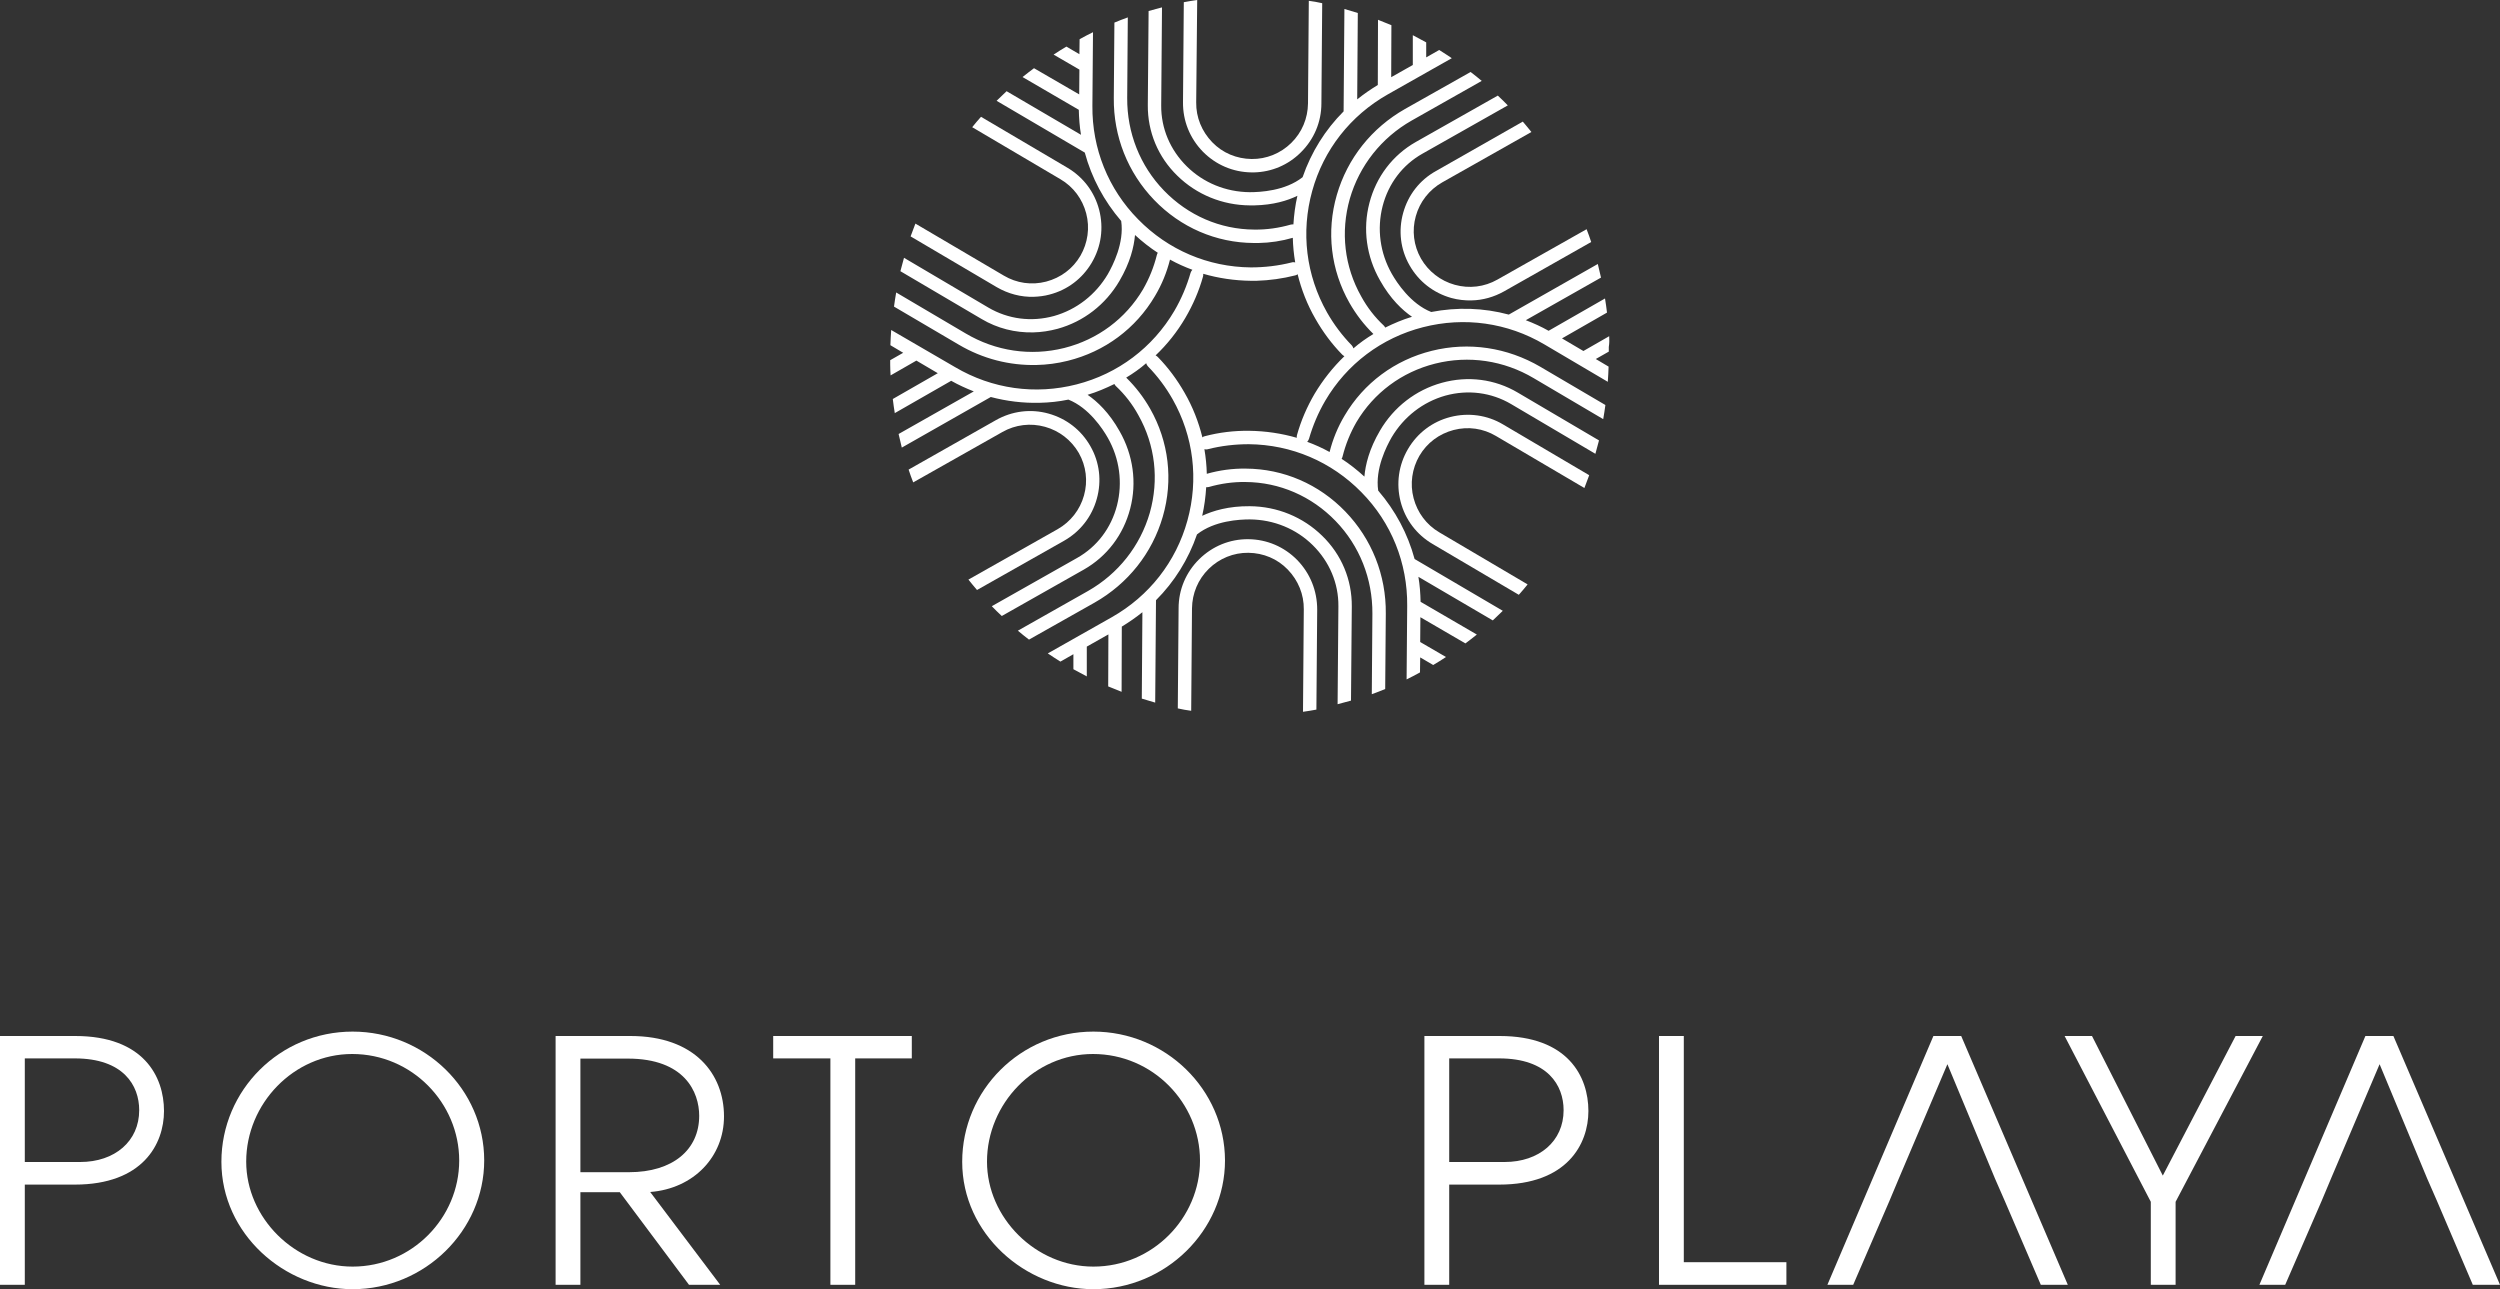 <?xml version="1.0" encoding="utf-8"?>
<!-- Generator: Adobe Illustrator 27.8.1, SVG Export Plug-In . SVG Version: 6.00 Build 0)  -->
<svg version="1.1" id="Layer_1" xmlns="http://www.w3.org/2000/svg" xmlns:xlink="http://www.w3.org/1999/xlink" x="0px" y="0px"
	 viewBox="0 0 1250 644.6" style="enable-background:new 0 0 1250 644.6;" xml:space="preserve">
<rect x="0" y="0" width="1250" height="644.6" fill="#333333" stroke="none"/>
<style type="text/css">
	.st0{fill:#FFFFFF;}
</style>
<path class="st0" d="M37.6,518H0v124.4h12.4v-50.1h25c33.9,0,44.6-20.2,44.6-36.8C82,538.3,71.8,518,37.6,518z M40.1,581H12.4v-51.8
	h25c24.3,0,32.2,13.5,32.2,25.9C69.6,570.6,57.4,581,40.1,581z"/>
<path class="st0" d="M176.3,515.8c-36.4,0-65.6,29.3-65.6,65.1c0,36.1,31.7,63.7,65.6,63.7c36.1,0,65.8-29.3,65.8-64.4
	C242.1,544.7,212.4,515.8,176.3,515.8z M176.3,633.3c-28.9,0-53.2-24.4-53.2-52.5c0-28.9,23.7-53.8,53-53.8
	c29.9,0,53.5,24.5,53.5,53.3C229.6,608.9,206,633.3,176.3,633.3z"/>
<path class="st0" d="M362,558.2c0-21-14.4-40.2-46.8-40.2h-37.4v124.4h12.4v-46.3h19.7l34.6,46.3h15.6l-35-46.4
	C346.9,594.3,362,578.3,362,558.2z M314.5,586.1h-24.3v-56.8h23.7c28.5,0,35.7,16.8,35.7,28.6C349.6,574.8,336.5,586.1,314.5,586.1z
	"/>
<polygon class="st0" points="386.6,529.2 415.2,529.2 415.2,642.4 427.6,642.4 427.6,529.2 455.9,529.2 455.9,518 386.6,518 "/>
<path class="st0" d="M546.7,515.8c-36.4,0-65.6,29.3-65.6,65.1c0,36.1,31.7,63.7,65.6,63.7c36.1,0,65.8-29.3,65.8-64.4
	C612.4,544.7,582.7,515.8,546.7,515.8z M546.7,633.3c-28.9,0-53.2-24.4-53.2-52.5c0-28.9,23.7-53.8,53-53.8
	c29.9,0,53.5,24.5,53.5,53.3C600,608.9,576.4,633.3,546.7,633.3z"/>
<path class="st0" d="M749.8,518h-37.6v124.4h12.4v-50.1h25c33.9,0,44.6-20.2,44.6-36.8C794.2,538.3,784,518,749.8,518z M752.3,581
	h-27.7v-51.8h25c24.3,0,32.2,13.5,32.2,25.9C781.8,570.6,769.6,581,752.3,581z"/>
<polygon class="st0" points="841.9,518 829.5,518 829.5,642.4 893.2,642.4 893.2,631.1 841.9,631.1 "/>
<polygon class="st0" points="966.7,518 913.7,642.4 926.6,642.4 944.7,600.5 949.4,589.3 973.7,532.1 997.5,589.3 1002.4,600.5 
	1020.4,642.4 1033.9,642.4 980.6,518 "/>
<polygon class="st0" points="1117.8,518 1081.4,587.8 1046,518 1032.3,518 1075.4,600.9 1075.4,642.4 1087.8,642.4 1087.8,600.9 
	1131.4,518 "/>
<polygon class="st0" points="1196.7,518 1182.7,518 1129.7,642.4 1142.6,642.4 1160.8,600.5 1165.5,589.3 1189.8,532.1 
	1213.6,589.3 1218.5,600.5 1236.4,642.4 1250,642.4 "/>
<g>
	<path class="st0" d="M804.6,168.1l-12.9,7.4l-10.7-6.3l22.5-12.9c-0.3-2.4-0.6-4.8-1-7.1c0,0-0.1,0-0.1,0.1l-28.1,16.1
		c-3.7-2.1-7.5-3.8-11.4-5.3l37.6-21.3c-0.5-2.3-1.1-4.5-1.6-6.8l-44.5,25.3l0,0c-12.6-3.4-25.8-3.8-38.8-1.3
		c-10.3-4.1-17.2-14.7-19.7-19.1c-5.9-10.4-7.5-22.4-4.6-33.8c2.9-11.3,10-20.7,20-26.3l42.6-24.1c-1.6-1.7-3.3-3.3-5-4.9l-41,23.2
		c-11.6,6.6-19.8,17.4-23.2,30.5c-3.4,13-1.5,26.8,5.3,38.7c5.2,9.3,11.2,14.9,16,18.2c-4.7,1.4-9.1,3.3-13.4,5.4
		c-0.2-0.4-0.4-0.7-0.7-1c-4.5-4.2-8.3-9.1-11.3-14.6c-8.4-14.9-10.4-32.2-5.7-48.8c4.8-16.6,15.8-30.5,30.9-39.1l35-19.8h0.1
		c-1.8-1.5-3.7-3.1-5.6-4.5l-32.8,18.5c-16.7,9.5-28.8,24.7-34.1,43s-3,37.5,6.3,53.9c3.3,5.8,7.3,11,12,15.6
		c-3.5,2.1-6.9,4.5-10,7.2c-0.1-0.5-0.4-1-0.8-1.5c-4.8-4.9-9-10.5-12.4-16.5c-10.5-18.6-13.1-40.1-7.4-60.7
		c5.7-20.6,19.1-37.7,37.8-48.3l32-18.1c-2.1-1.4-4.2-2.8-6.3-4.1l-6.5,3.7v-7.5c-2.2-1.2-4.4-2.4-6.7-3.6v14.9l-10.8,6.1l0.1-26
		c-2.2-0.9-4.4-1.8-6.7-2.7c0,0.1,0,0.1,0,0.2l-0.1,32.4c-3.6,2.2-7.1,4.6-10.3,7.2l0.3-43.2c-2.2-0.7-4.4-1.3-6.7-2l-0.4,51.2l0,0
		c-9.2,9.2-16.2,20.4-20.5,32.9c-8.7,6.9-21.3,7.5-26.4,7.5c-12-0.1-23.2-4.7-31.5-12.9s-12.9-19-12.8-30.5l0.4-49
		c-2.3,0.6-4.5,1.2-6.7,1.8l-0.4,47.1c-0.1,13.3,5.1,25.9,14.8,35.3c9.6,9.4,22.5,14.7,36.2,14.8c0.8,0,1.5,0,2.3,0
		c9.5-0.2,16.6-2.4,21.5-4.8c-1.1,4.8-1.7,9.5-2,14.3c-0.4,0-0.8,0-1.3,0.1c-5.9,1.7-12.1,2.6-18.3,2.5
		c-17.1-0.1-33.1-7.1-45.1-19.5S563.5,66.4,563.6,49l0.3-40.2V8.7c-2.3,0.8-4.5,1.7-6.7,2.6L556.9,49c-0.2,19.2,7,37.3,20.2,51
		s30.9,21.4,49.8,21.5c0.8,0,1.6,0,2.4,0c5.8-0.1,11.6-1,17.1-2.6c0.1,4.1,0.5,8.2,1.2,12.3c-0.5-0.1-1.1-0.2-1.7,0
		c-6.7,1.7-13.6,2.5-20.5,2.5c-21.3-0.2-41.3-8.7-56.3-24c-15-15.2-23.1-35.4-22.9-56.8l0.3-36.8c-2.3,1.1-4.5,2.3-6.7,3.5l-0.1,7.5
		l-6.5-3.8c-2.2,1.3-4.3,2.6-6.4,4l12.9,7.5l-0.1,12.4L517,34.1c-1.9,1.4-3.8,2.9-5.7,4.4l0.1,0.1l28,16.3c0.1,4.2,0.4,8.4,1.1,12.5
		l-37.2-21.8c-1.7,1.6-3.4,3.2-5,4.8l44.1,25.9l0,0c3.4,12.6,9.6,24.2,18.2,34.2c1.6,11-4.2,22.2-6.7,26.6
		c-6.1,10.3-15.6,17.7-26.9,20.9c-11.3,3.1-22.9,1.6-32.8-4.2L452,128.9c-0.6,2.2-1.2,4.5-1.8,6.7l40.6,23.9
		c7.9,4.7,16.8,6.9,25.8,6.7c4.1-0.1,8.1-0.7,12.2-1.8c13-3.6,24-12.1,30.9-23.9c5.4-9.2,7.3-17.1,7.8-23c3.6,3.3,7.4,6.3,11.4,8.9
		c-0.2,0.3-0.4,0.7-0.5,1.2c-1.5,6-3.8,11.7-6.9,17.1c-8.7,14.7-22.7,25.1-39.4,29.3c-16.8,4.2-34.3,1.6-49.3-7.3l-34.6-20.4
		c0,0-0.1,0-0.1-0.1c-0.4,2.4-0.8,4.7-1.1,7.1l32.5,19.1c11.9,7,25.2,10.4,38.7,10.1c5.2-0.1,10.5-0.8,15.7-2.1
		c18.5-4.6,34-16.1,43.6-32.4c3.4-5.7,5.9-11.8,7.5-18.2c3.6,2,7.4,3.7,11.2,5.1c-0.4,0.4-0.7,0.9-0.9,1.5c-1.9,6.6-4.6,13-8.1,19
		c-10.8,18.4-28.2,31.5-48.9,36.8s-42.2,2.3-60.7-8.6l-32-18.6c-0.2,2.5-0.3,5-0.4,7.6l6.4,3.8l-6.5,3.7c0,0.8,0,1.5,0,2.3
		c0,1.8,0.1,3.5,0.2,5.3l12.9-7.4l10.7,6.3l-22.5,12.9c0.3,2.4,0.6,4.8,1,7.1c0,0,0.1,0,0.1-0.1l28.1-16.1c3.7,2.1,7.5,3.8,11.3,5.3
		L449.3,217c0.5,2.3,1.1,4.5,1.6,6.8l44.5-25.3l0,0c7.9,2.1,16.1,3.1,24.4,2.9c4.8-0.1,9.6-0.6,14.4-1.6
		c10.3,4.1,17.2,14.7,19.7,19.1c5.9,10.4,7.5,22.4,4.6,33.8c-2.9,11.3-10,20.7-20,26.3l-42.6,24.1c1.6,1.7,3.3,3.3,5,4.9l41-23.2
		c11.6-6.6,19.8-17.4,23.2-30.5c3.4-13,1.5-26.8-5.3-38.7c-5.2-9.3-11.2-14.9-16-18.2c4.7-1.4,9.1-3.3,13.4-5.4
		c0.2,0.4,0.4,0.7,0.7,1c4.5,4.2,8.3,9.1,11.3,14.6c8.4,14.9,10.4,32.2,5.7,48.8c-4.8,16.6-15.8,30.5-30.9,39.1l-35,19.8h-0.1
		c1.8,1.5,3.7,3.1,5.6,4.5l32.8-18.5c16.7-9.5,28.8-24.7,34.1-43s3-37.5-6.3-53.9c-3.3-5.8-7.3-11-12-15.6c3.5-2.1,6.9-4.5,10-7.2
		c0.1,0.5,0.4,1,0.8,1.5c4.8,4.9,9,10.5,12.4,16.5c10.5,18.6,13.1,40.1,7.4,60.7c-5.7,20.6-19.1,37.7-37.8,48.3l-32,18.1
		c2.1,1.4,4.2,2.8,6.3,4.1l6.5-3.7v7.5c2.2,1.2,4.4,2.4,6.7,3.6v-14.9l10.8-6.1l-0.1,26c2.2,0.9,4.4,1.8,6.7,2.7c0-0.1,0-0.1,0-0.2
		l0.1-32.4c3.6-2.2,7.1-4.6,10.3-7.2l-0.3,43.2c2.2,0.7,4.4,1.3,6.7,2l0.4-51.2l0,0c9.2-9.2,16.2-20.4,20.5-32.9
		c8.7-6.9,21.3-7.5,26.4-7.5c12,0.1,23.2,4.7,31.5,12.9c8.3,8.2,12.9,19,12.8,30.5l-0.4,49c2.3-0.6,4.5-1.2,6.7-1.8l0.4-47.1
		c0.1-13.3-5.1-25.9-14.8-35.3c-9.6-9.4-22.5-14.7-36.2-14.8c-10.6-0.1-18.5,2.3-23.8,4.8c1.1-4.8,1.7-9.5,2-14.3
		c0.4,0,0.8,0,1.3-0.1c5.9-1.7,12.1-2.6,18.3-2.5c17.1,0.1,33.1,7.1,45.1,19.5c12,12.4,18.5,28.9,18.4,46.3l-0.3,40.2v0.1
		c2.3-0.8,4.5-1.7,6.7-2.6l0.3-37.7c0.2-19.2-7-37.3-20.2-51c-13.2-13.7-30.9-21.4-49.8-21.5c-6.6-0.1-13.2,0.8-19.5,2.6
		c-0.1-4.1-0.5-8.2-1.2-12.3c0.5,0.1,1.1,0.2,1.7,0c6.7-1.7,13.6-2.5,20.5-2.5c21.3,0.2,41.3,8.7,56.3,24
		c15,15.2,23.1,35.4,22.9,56.8l-0.3,36.8c2.3-1.1,4.5-2.3,6.7-3.5l0.1-7.5l6.5,3.8c2.2-1.3,4.3-2.6,6.4-4l-12.9-7.5l0.1-12.4
		l22.5,13.1c1.9-1.4,3.8-2.9,5.7-4.4l-0.1-0.1l-28-16.3c-0.1-4.2-0.4-8.4-1.1-12.5l37.2,21.8c1.7-1.6,3.4-3.2,5-4.8l-44.1-25.9l0,0
		c-3.4-12.6-9.6-24.2-18.2-34.2c-1.6-11,4.2-22.2,6.7-26.6c6.1-10.3,15.6-17.7,26.9-20.9c11.3-3.1,22.9-1.6,32.8,4.2l42.2,24.9
		c0.6-2.2,1.2-4.5,1.8-6.7l-40.6-23.9c-11.5-6.8-25-8.5-38-4.9s-24,12.1-30.9,23.9c-5.4,9.2-7.3,17.1-7.8,23
		c-3.6-3.3-7.4-6.3-11.4-8.9c0.2-0.3,0.4-0.7,0.5-1.2c1.5-6,3.8-11.7,6.9-17.1c8.7-14.7,22.7-25.1,39.4-29.3
		c16.8-4.2,34.3-1.6,49.3,7.3l34.6,20.4c0,0,0.1,0,0.1,0.1c0.4-2.4,0.8-4.7,1.1-7.1l-32.5-19.1c-16.6-9.7-35.8-12.6-54.3-8
		s-34,16.1-43.6,32.4c-3.4,5.7-5.9,11.8-7.5,18.2c-3.6-2-7.4-3.7-11.2-5.1c0.4-0.4,0.7-0.9,0.9-1.5c1.9-6.6,4.6-13,8.1-19
		c10.8-18.4,28.2-31.5,48.9-36.8s42.2-2.3,60.7,8.6l31.7,18.7c0.2-2.5,0.3-5,0.4-7.6l-6.4-3.8l6.5-3.7c0-0.8,0-1.5,0-2.3
		C804.7,171.6,804.7,169.9,804.6,168.1z M657.3,196.9c-3.8,6.5-6.8,13.4-8.8,20.6c-0.1,0.5-0.2,0.9-0.1,1.4
		c-7.6-2.2-15.6-3.4-23.8-3.5c-7.5-0.1-15,0.8-22.2,2.7c-0.5,0.1-0.9,0.3-1.2,0.6c-1.9-7.7-4.8-15.2-8.9-22.3
		c-3.7-6.5-8.2-12.6-13.4-17.9c-0.3-0.3-0.7-0.6-1.1-0.8c5.8-5.5,10.8-11.8,14.9-18.8c3.8-6.5,6.8-13.4,8.8-20.6
		c0.1-0.5,0.2-0.9,0.1-1.4c7.6,2.2,15.6,3.4,23.8,3.5c1,0,2,0,2.9,0c6.5-0.2,13-1.1,19.3-2.7c0.5-0.1,0.9-0.3,1.2-0.6
		c1.9,7.7,4.8,15.2,8.9,22.3c3.7,6.5,8.2,12.6,13.4,17.9c0.3,0.3,0.7,0.6,1.1,0.8C666.5,183.6,661.5,189.9,657.3,196.9z"/>
	<path class="st0" d="M725.2,208.5c-9,2.3-16.5,8-21.2,16s-6,17.3-3.7,26.3c2.3,9,8,16.5,16,21.2l43.1,25.4c1.5-1.7,3-3.4,4.4-5.2
		l-44.1-26c-6.5-3.8-11-9.9-12.9-17.1c-1.9-7.2-0.8-14.8,2.9-21.2c3.8-6.5,9.9-11,17.1-12.9c7.3-1.9,14.8-0.8,21.2,3l44.2,26
		c0.8-2.1,1.6-4.2,2.4-6.4l-43.1-25.4C743.6,207.5,734.2,206.2,725.2,208.5z"/>
	<path class="st0" d="M701.6,106.4c-2.5,8.9-1.4,18.3,3.2,26.3c4.6,8.1,12,13.8,20.9,16.3c3.3,0.9,6.8,1.3,10.1,1.2
		c5.6-0.1,11.2-1.7,16.2-4.5l43.6-24.7c-0.7-2.2-1.5-4.3-2.3-6.4l-44.6,25.2c-6.5,3.7-14.1,4.6-21.3,2.6s-13.2-6.7-16.9-13.1
		c-3.7-6.5-4.6-14.1-2.6-21.2c2-7.2,6.7-13.2,13.2-16.9L765.7,66c-1.4-1.8-2.9-3.5-4.3-5.2L718,85.5
		C709.9,90,704.1,97.4,701.6,106.4z"/>
	<path class="st0" d="M601.4,75.8c6.5,6.6,15.1,10.3,24.4,10.4c0.4,0,0.8,0,1.2,0c8.8-0.2,17.1-3.7,23.4-10
		c6.6-6.5,10.3-15.2,10.3-24.5l0.4-50.1c-2.2-0.5-4.4-0.9-6.7-1.2L654,51.7c-0.1,7.5-3,14.5-8.4,19.8c-5.3,5.2-12.4,8.1-19.8,8
		c-7.5-0.1-14.5-3-19.7-8.4s-8.1-12.4-8-19.9L598.6,0c-2.3,0.3-4.5,0.7-6.7,1.1l-0.4,50C591.4,60.4,594.9,69.1,601.4,75.8z"/>
	<path class="st0" d="M516.9,148.4c2.6-0.1,5.2-0.4,7.8-1.1c9-2.3,16.5-8,21.2-16s6-17.3,3.7-26.3s-8-16.5-16-21.2l-43.1-25.4
		c-1.5,1.7-3,3.4-4.4,5.2l44.1,26c6.5,3.8,11,9.9,12.9,17.1s0.8,14.8-2.9,21.2c-3.8,6.5-9.9,11-17.1,12.9c-7.3,1.9-14.8,0.8-21.2-3
		l-44.2-26c-0.8,2.1-1.6,4.2-2.4,6.4l43.1,25.4C504.1,146.9,510.5,148.6,516.9,148.4z"/>
	<path class="st0" d="M548.4,249.4c2.5-8.9,1.4-18.3-3.2-26.3c-4.6-8.1-12-13.8-20.9-16.3s-18.3-1.3-26.4,3.3l-43.6,24.7
		c0.7,2.2,1.5,4.3,2.3,6.4l44.6-25.2c6.5-3.7,14.1-4.6,21.3-2.6s13.2,6.7,16.9,13.1c3.7,6.5,4.6,14.1,2.6,21.2
		c-2,7.2-6.7,13.2-13.2,16.9l-44.6,25.2c1.4,1.8,2.9,3.5,4.3,5.2l43.5-24.6C540.1,265.8,545.9,258.4,548.4,249.4z"/>
	<path class="st0" d="M648.6,280c-6.5-6.6-15.1-10.3-24.4-10.4c-9.3-0.1-18,3.5-24.6,10s-10.3,15.2-10.3,24.5l-0.4,50.1
		c2.2,0.5,4.4,0.9,6.7,1.2l0.4-51.2c0.1-7.5,3-14.5,8.4-19.8c5.3-5.2,12.4-8.1,19.8-8c7.5,0.1,14.5,3,19.7,8.4s8.1,12.4,8,19.9
		l-0.4,51.2c2.3-0.3,4.5-0.7,6.7-1.1l0.4-50C658.6,295.4,655.1,286.7,648.6,280z"/>
</g>
</svg>
